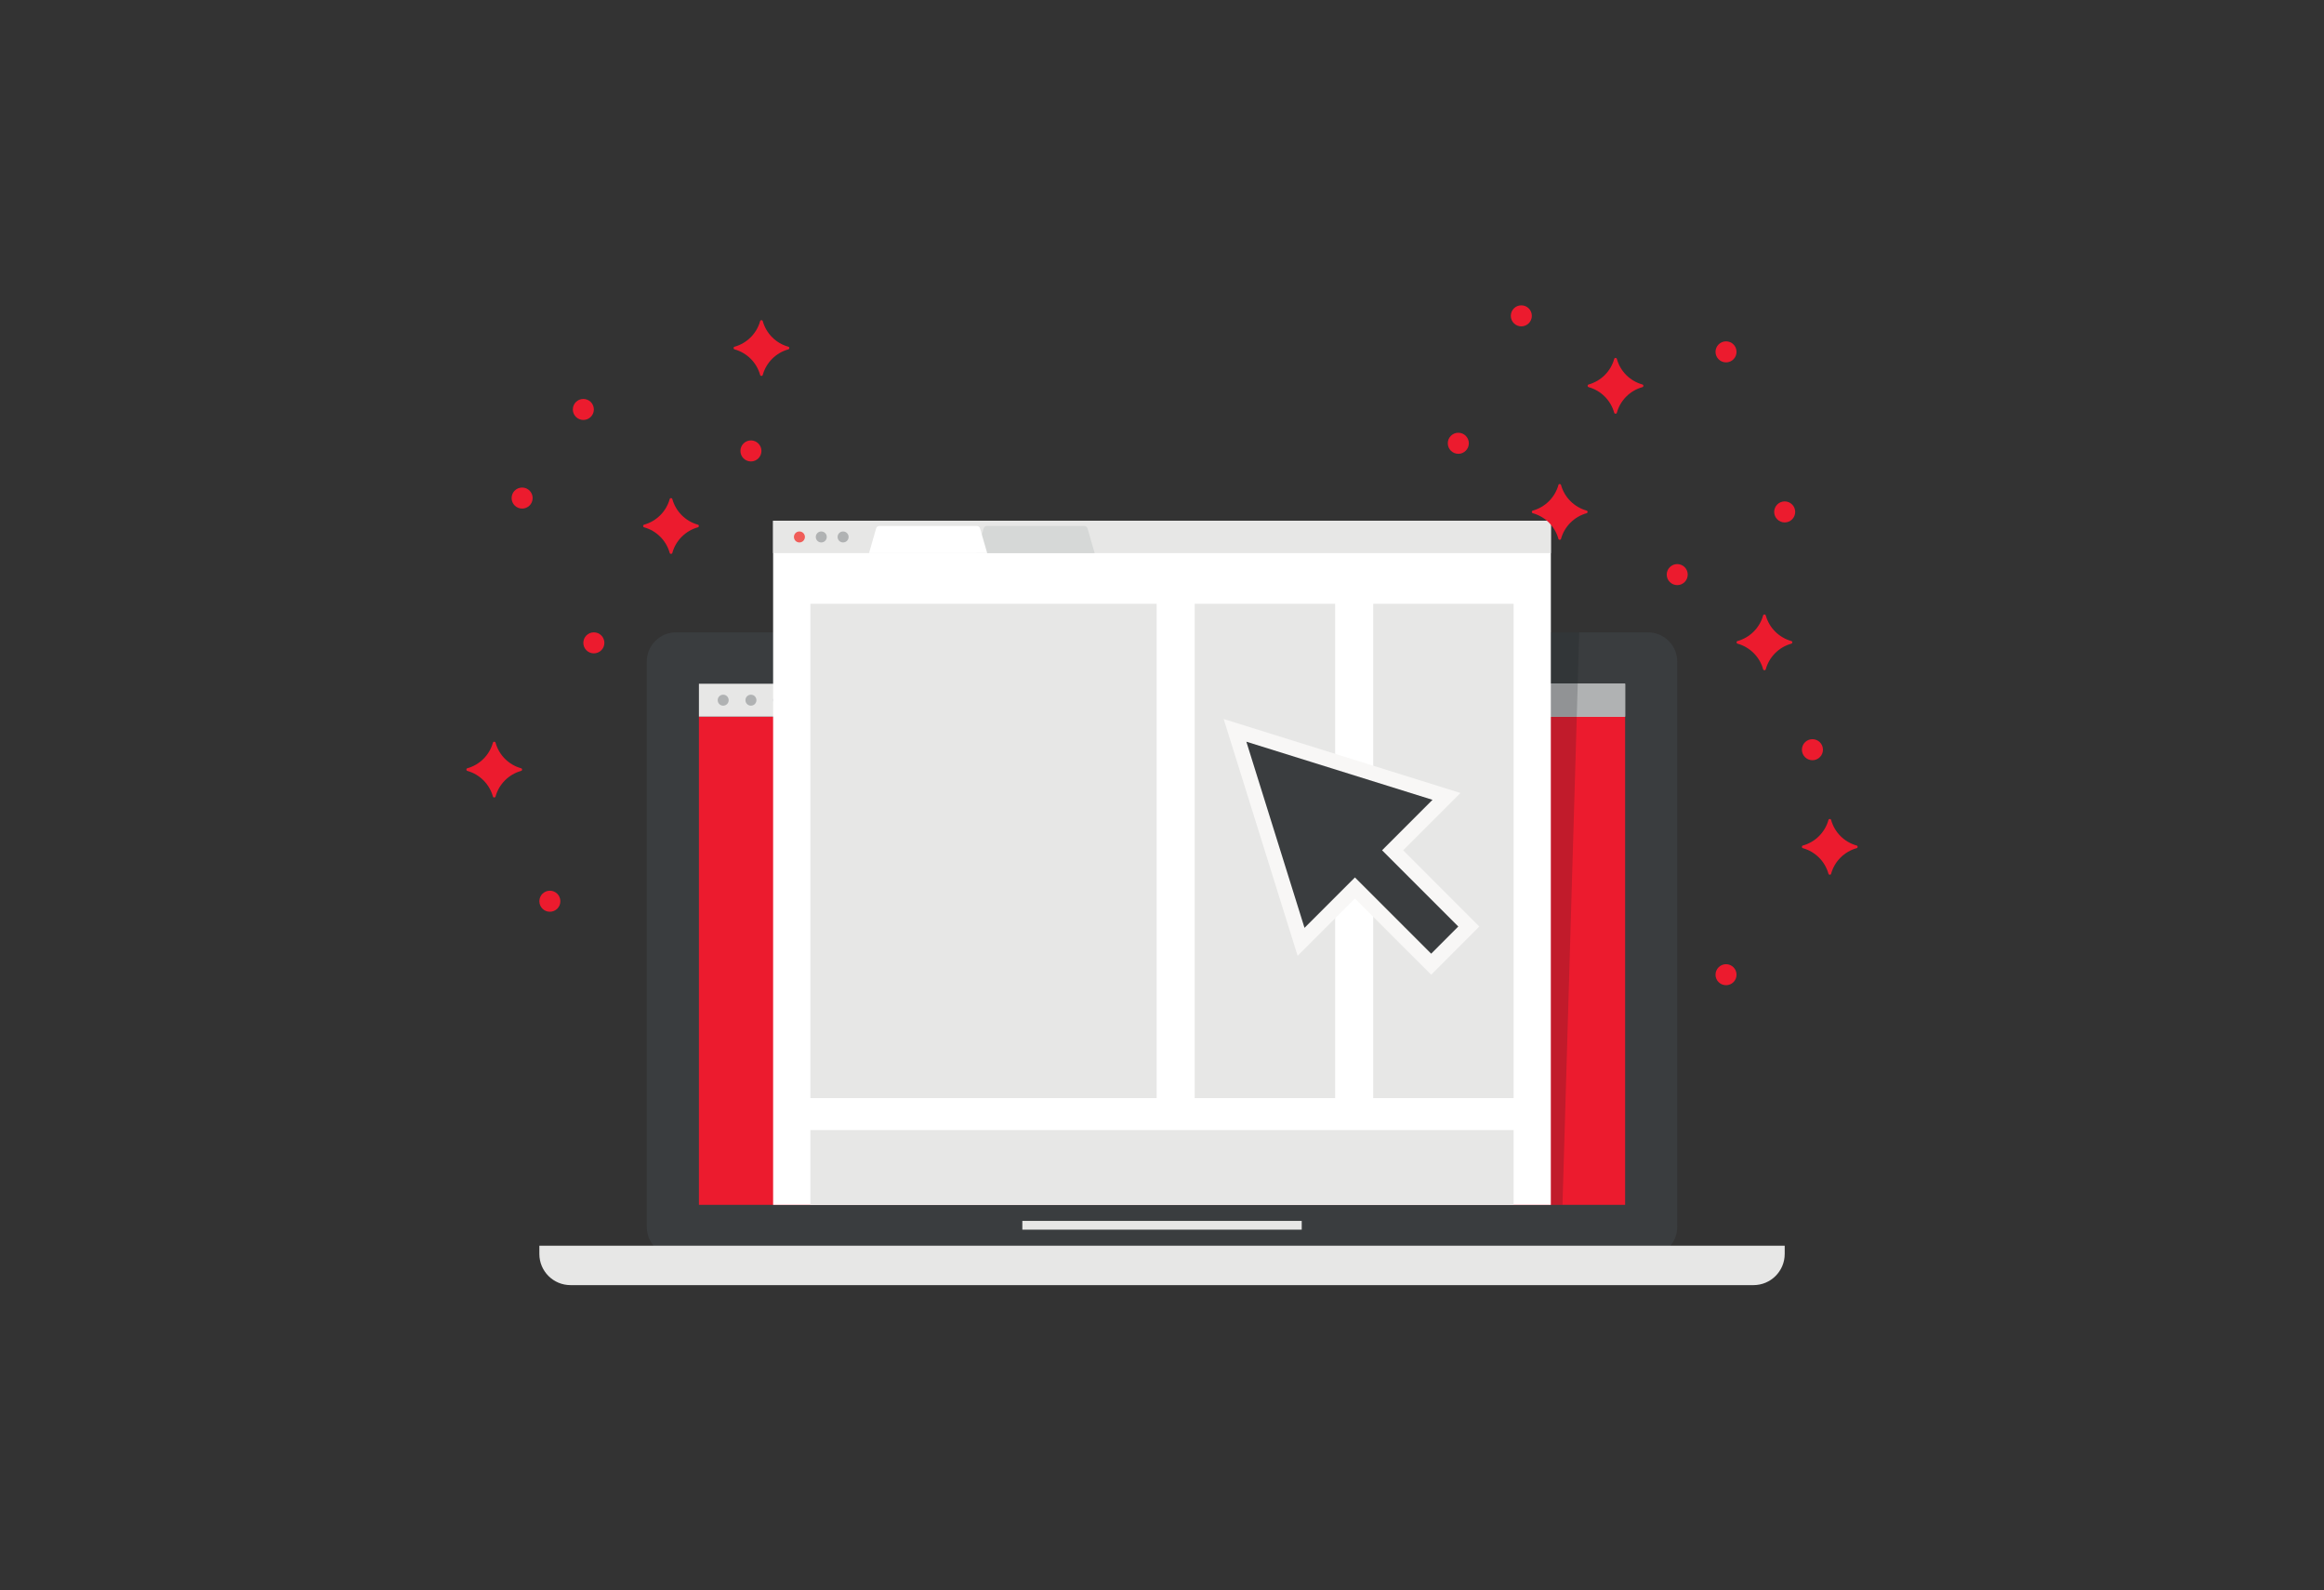 <?xml version="1.0" encoding="utf-8"?>
<!-- Generator: Adobe Illustrator 16.0.0, SVG Export Plug-In . SVG Version: 6.00 Build 0)  -->
<!DOCTYPE svg PUBLIC "-//W3C//DTD SVG 1.1//EN" "http://www.w3.org/Graphics/SVG/1.1/DTD/svg11.dtd">
<svg version="1.1" id="Layer_1" xmlns="http://www.w3.org/2000/svg" xmlns:xlink="http://www.w3.org/1999/xlink" x="0px" y="0px"
	 width="107.721px" height="73.701px" viewBox="0 0 107.721 73.701" enable-background="new 0 0 107.721 73.701"
	 xml:space="preserve">
<rect x="0" y="0" width="107.721" height="73.701" fill="#333333" stroke="none"/>
<g>
	<path fill="#3A3D3F" d="M76.385,29.303H31.337c-0.75,0-1.358,0.607-1.358,1.356v26.197c0,0.75,0.608,1.357,1.358,1.357h45.048
		c0.75,0,1.357-0.607,1.357-1.357V30.659C77.743,29.91,77.135,29.303,76.385,29.303"/>
	<rect x="32.396" y="33.208" fill="#EC1B2E" width="42.931" height="22.625"/>
	<path fill="#15191D" d="M54.296,30.625c0,0.24-0.194,0.436-0.437,0.436c-0.239,0-0.435-0.195-0.435-0.436
		c0-0.241,0.195-0.437,0.435-0.437C54.102,30.188,54.296,30.384,54.296,30.625"/>
	<path fill="#E7E7E6" d="M81.278,59.553H26.444c-0.798,0-1.444-0.647-1.444-1.444v-0.382h57.724v0.382
		C82.723,58.905,82.077,59.553,81.278,59.553"/>
	<rect x="47.387" y="56.577" fill="#E7E7E6" width="12.95" height="0.406"/>
	<rect x="32.396" y="31.685" fill="#E7E7E6" width="42.931" height="1.523"/>
	<rect x="69.241" y="31.685" fill="#B0B2B3" width="6.086" height="1.523"/>
	<path fill="#B0B2B3" d="M33.776,32.446c0,0.141-0.114,0.255-0.255,0.255c-0.142,0-0.254-0.114-0.254-0.255s0.112-0.254,0.254-0.254
		C33.661,32.192,33.776,32.306,33.776,32.446"/>
	<path fill="#B0B2B3" d="M35.062,32.446c0,0.141-0.114,0.255-0.255,0.255c-0.142,0-0.255-0.114-0.255-0.255s0.113-0.254,0.255-0.254
		C34.948,32.192,35.062,32.306,35.062,32.446"/>
	<path fill="#B0B2B3" d="M36.347,32.446c0,0.141-0.114,0.255-0.255,0.255s-0.254-0.114-0.254-0.255s0.113-0.254,0.254-0.254
		S36.347,32.306,36.347,32.446"/>
	<rect x="35.835" y="24.132" fill="#FFFFFF" width="36.05" height="31.701"/>
	<rect x="35.835" y="24.132" fill="#E7E7E6" width="36.05" height="1.5"/>
	<path fill="#F05D59" d="M37.309,24.882c0,0.142-0.114,0.255-0.255,0.255c-0.142,0-0.254-0.113-0.254-0.255
		c0-0.141,0.112-0.254,0.254-0.254C37.195,24.628,37.309,24.741,37.309,24.882"/>
	<path fill="#B0B2B3" d="M38.322,24.882c0,0.142-0.114,0.255-0.255,0.255s-0.254-0.113-0.254-0.255c0-0.141,0.113-0.254,0.254-0.254
		S38.322,24.741,38.322,24.882"/>
	<path fill="#B0B2B3" d="M39.334,24.882c0,0.142-0.114,0.255-0.255,0.255c-0.142,0-0.255-0.113-0.255-0.255
		c0-0.141,0.113-0.254,0.255-0.254C39.22,24.628,39.334,24.741,39.334,24.882"/>
	<path fill="#D6D8D7" d="M50.408,24.484c-0.02-0.064-0.079-0.109-0.146-0.109h-4.524c-0.068,0-0.128,0.045-0.146,0.109l-0.329,1.147
		h5.476L50.408,24.484z"/>
	<path fill="#FFFFFF" d="M45.426,24.484c-0.019-0.064-0.078-0.109-0.146-0.109h-4.524c-0.067,0-0.128,0.045-0.146,0.109
		l-0.329,1.147h5.477L45.426,24.484z"/>
	<g opacity="0.2">
		<g>
			<defs>
				<rect id="SVGID_1_" x="71.885" y="29.302" width="1.314" height="26.531"/>
			</defs>
			<clipPath id="SVGID_2_">
				<use xlink:href="#SVGID_1_"  overflow="visible"/>
			</clipPath>
			<polygon clip-path="url(#SVGID_2_)" fill="#15191D" points="73.2,29.303 71.885,29.303 71.885,55.832 72.423,55.832 			"/>
		</g>
	</g>
	<path fill="#EC1B2E" d="M32.348,24.313c-0.573-0.159-1.025-0.61-1.184-1.185c-0.018-0.063-0.105-0.063-0.123,0
		c-0.159,0.574-0.611,1.025-1.185,1.185c-0.063,0.018-0.063,0.104,0,0.123c0.573,0.159,1.025,0.61,1.185,1.185
		c0.018,0.063,0.105,0.063,0.123,0c0.158-0.574,0.61-1.025,1.184-1.185C32.41,24.417,32.41,24.33,32.348,24.313"/>
	<path fill="#EC1B2E" d="M36.54,16.067c-0.574-0.159-1.025-0.61-1.185-1.185c-0.018-0.063-0.105-0.063-0.122,0
		c-0.159,0.574-0.611,1.025-1.185,1.185c-0.063,0.018-0.063,0.104,0,0.123c0.573,0.159,1.025,0.609,1.185,1.185
		c0.017,0.063,0.104,0.063,0.122,0c0.159-0.575,0.61-1.025,1.185-1.185C36.604,16.172,36.604,16.085,36.54,16.067"/>
	<path fill="#EC1B2E" d="M76.128,17.817c-0.574-0.159-1.025-0.609-1.184-1.184c-0.018-0.064-0.105-0.064-0.123,0
		c-0.16,0.574-0.611,1.024-1.186,1.184c-0.063,0.019-0.063,0.105,0,0.123c0.574,0.159,1.025,0.611,1.186,1.186
		c0.018,0.063,0.105,0.063,0.123,0c0.158-0.575,0.609-1.026,1.184-1.186C76.19,17.923,76.19,17.836,76.128,17.817"/>
	<path fill="#EC1B2E" d="M83.03,29.705c-0.572-0.159-1.025-0.61-1.184-1.185c-0.018-0.063-0.105-0.063-0.123,0
		c-0.158,0.574-0.611,1.025-1.184,1.185c-0.064,0.018-0.064,0.104,0,0.123c0.572,0.159,1.025,0.61,1.184,1.185
		c0.018,0.063,0.105,0.063,0.123,0c0.158-0.574,0.611-1.025,1.184-1.185C83.094,29.81,83.094,29.723,83.03,29.705"/>
	<path fill="#EC1B2E" d="M73.542,23.66c-0.574-0.159-1.025-0.609-1.186-1.184c-0.018-0.064-0.104-0.064-0.121,0
		c-0.16,0.574-0.611,1.024-1.186,1.184c-0.063,0.019-0.063,0.105,0,0.123c0.574,0.159,1.025,0.61,1.186,1.186
		c0.018,0.063,0.104,0.063,0.121,0c0.16-0.575,0.611-1.026,1.186-1.186C73.604,23.766,73.604,23.679,73.542,23.66"/>
	<path fill="#EC1B2E" d="M24.154,35.601c-0.573-0.158-1.025-0.609-1.184-1.184c-0.018-0.064-0.105-0.064-0.123,0
		c-0.159,0.574-0.611,1.025-1.185,1.184c-0.063,0.019-0.063,0.105,0,0.123c0.573,0.16,1.025,0.611,1.185,1.186
		c0.018,0.063,0.105,0.063,0.123,0c0.158-0.574,0.61-1.025,1.184-1.186C24.217,35.706,24.217,35.619,24.154,35.601"/>
	<path fill="#EC1B2E" d="M86.059,39.182c-0.574-0.159-1.025-0.61-1.184-1.185c-0.018-0.063-0.105-0.063-0.123,0
		c-0.16,0.574-0.611,1.025-1.186,1.185c-0.063,0.019-0.063,0.104,0,0.123c0.574,0.159,1.025,0.61,1.186,1.185
		c0.018,0.063,0.105,0.063,0.123,0c0.158-0.574,0.609-1.025,1.184-1.185C86.122,39.286,86.122,39.2,86.059,39.182"/>
	<path fill="#EC1B2E" d="M28.014,29.79c0,0.27-0.219,0.487-0.488,0.487s-0.488-0.218-0.488-0.487s0.219-0.487,0.488-0.487
		S28.014,29.521,28.014,29.79"/>
	<path fill="#EC1B2E" d="M25.974,41.763c0,0.271-0.218,0.488-0.487,0.488s-0.487-0.218-0.487-0.488c0-0.27,0.218-0.487,0.487-0.487
		S25.974,41.493,25.974,41.763"/>
	<path fill="#EC1B2E" d="M78.229,26.627c0,0.27-0.217,0.488-0.486,0.488s-0.488-0.219-0.488-0.488s0.219-0.487,0.488-0.487
		S78.229,26.357,78.229,26.627"/>
	<path fill="#EC1B2E" d="M80.491,45.169c0,0.27-0.217,0.486-0.486,0.486s-0.488-0.217-0.488-0.486s0.219-0.488,0.488-0.488
		S80.491,44.899,80.491,45.169"/>
	<path fill="#EC1B2E" d="M84.497,34.741c0,0.27-0.219,0.488-0.488,0.488s-0.488-0.219-0.488-0.488s0.219-0.487,0.488-0.487
		S84.497,34.472,84.497,34.741"/>
	<path fill="#EC1B2E" d="M83.21,23.722c0,0.271-0.217,0.488-0.486,0.488s-0.488-0.218-0.488-0.488c0-0.269,0.219-0.487,0.488-0.487
		S83.21,23.453,83.21,23.722"/>
	<path fill="#EC1B2E" d="M24.689,23.081c0,0.27-0.218,0.487-0.487,0.487s-0.488-0.218-0.488-0.487c0-0.271,0.219-0.488,0.488-0.488
		S24.689,22.811,24.689,23.081"/>
	<path fill="#EC1B2E" d="M68.083,20.542c0,0.27-0.219,0.488-0.488,0.488s-0.488-0.219-0.488-0.488c0-0.271,0.219-0.488,0.488-0.488
		S68.083,20.271,68.083,20.542"/>
	<path fill="#EC1B2E" d="M35.294,20.896c0,0.271-0.218,0.488-0.487,0.488s-0.487-0.218-0.487-0.488c0-0.269,0.218-0.487,0.487-0.487
		S35.294,20.628,35.294,20.896"/>
	<path fill="#EC1B2E" d="M27.526,18.974c0,0.27-0.218,0.487-0.487,0.487s-0.488-0.218-0.488-0.487s0.219-0.487,0.488-0.487
		S27.526,18.704,27.526,18.974"/>
	<path fill="#EC1B2E" d="M71.003,14.636c0,0.271-0.219,0.488-0.488,0.488s-0.486-0.218-0.486-0.488c0-0.27,0.217-0.487,0.486-0.487
		S71.003,14.366,71.003,14.636"/>
	<path fill="#EC1B2E" d="M80.491,16.305c0,0.27-0.217,0.488-0.486,0.488s-0.488-0.219-0.488-0.488s0.219-0.487,0.488-0.487
		S80.491,16.035,80.491,16.305"/>
	<rect x="37.563" y="27.98" fill="#E7E7E6" width="16.049" height="22.908"/>
	<rect x="55.376" y="27.98" fill="#E7E7E6" width="6.51" height="22.908"/>
	<rect x="63.651" y="27.98" fill="#E7E7E6" width="6.508" height="22.908"/>
	<polygon fill="#F8F7F6" points="67.694,36.747 56.719,33.319 60.147,44.292 62.803,41.637 66.337,45.169 68.569,42.935 
		65.038,39.403 	"/>
	<polygon fill="#3A3D3F" points="62.803,40.661 60.466,42.997 57.77,34.37 66.399,37.064 64.061,39.403 67.594,42.935 
		66.337,44.194 	"/>
	<rect x="37.563" y="52.368" fill="#E7E7E6" width="32.596" height="3.465"/>
</g>
</svg>
